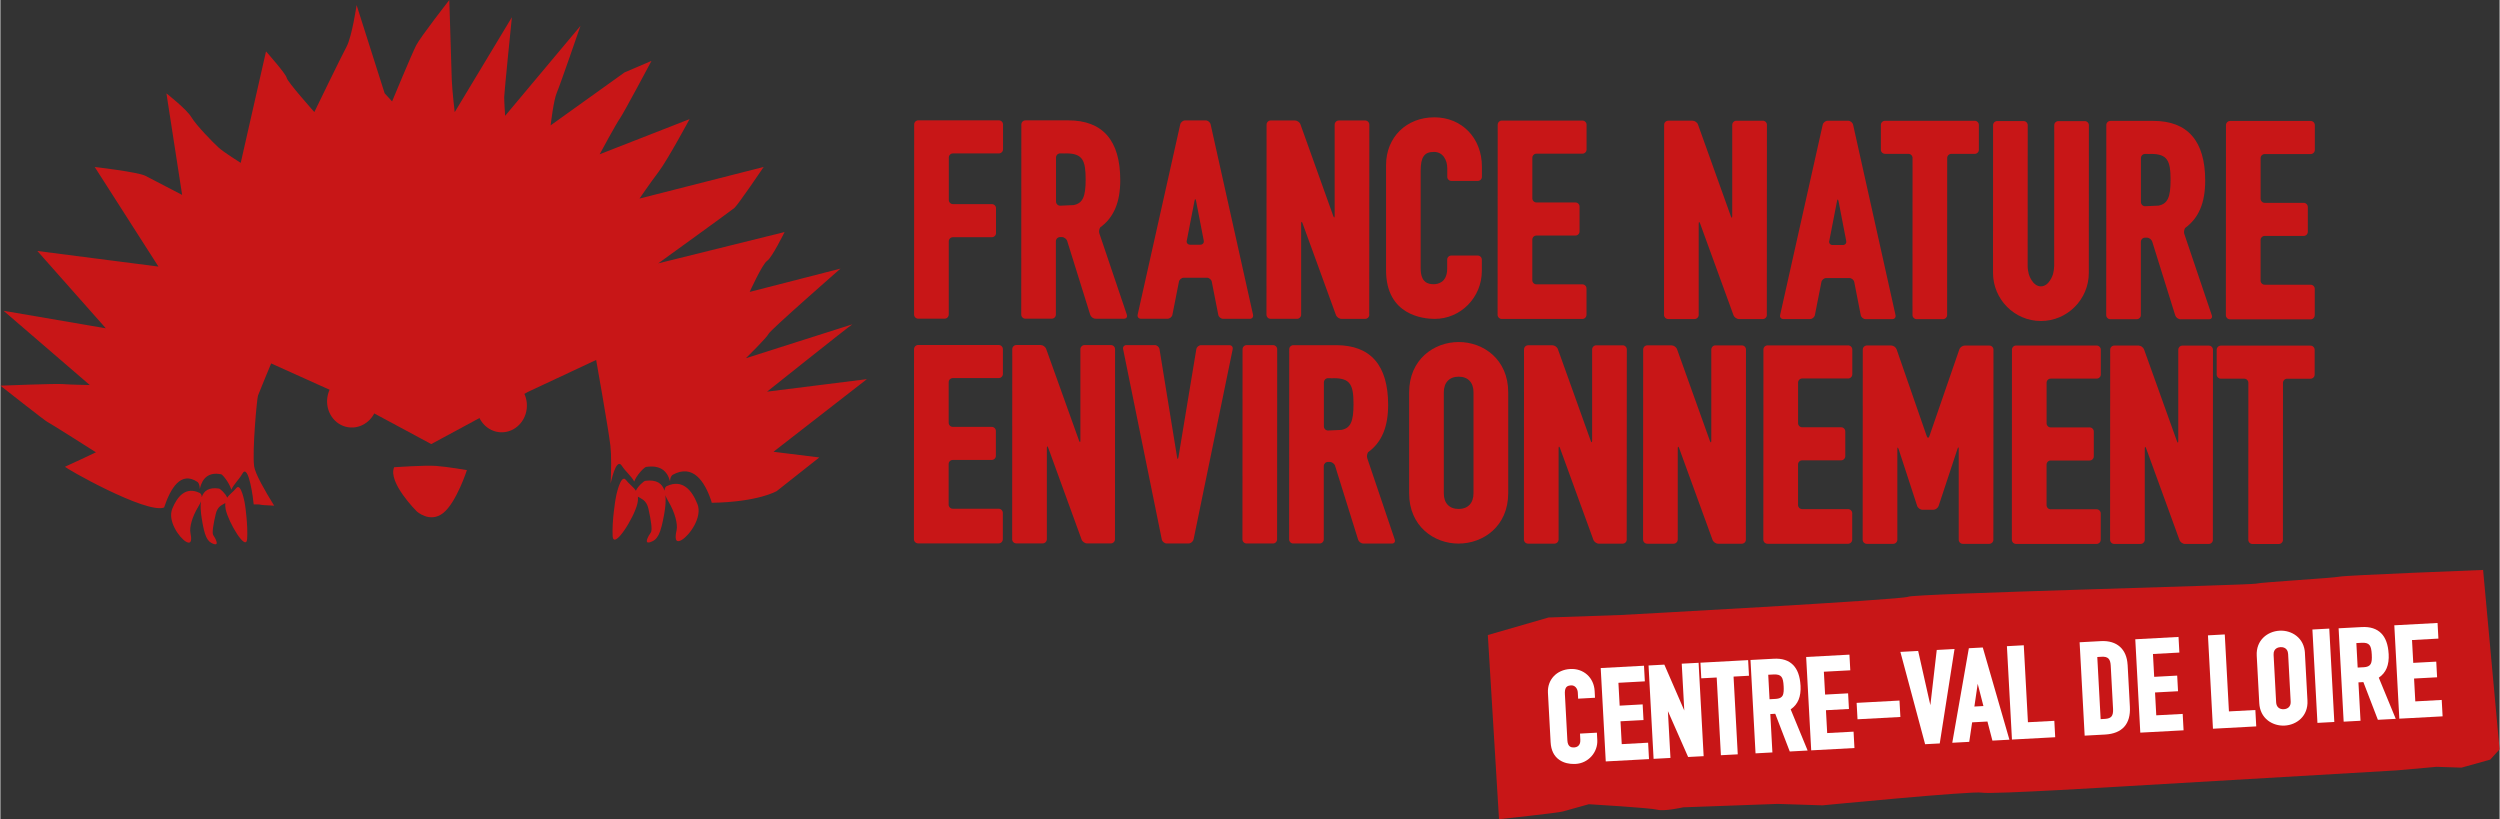 <?xml version="1.0" encoding="UTF-8"?>
<svg xmlns="http://www.w3.org/2000/svg" id="a" width="708" height="232" viewBox="0 0 708.48 232.23">
  <rect x="0" y="0" width="708.48" height="232.23" fill="#333333" stroke="none"/>
  <defs>
    <style>.b{fill:#fff;}.c{fill:#c81617;}</style>
  </defs>
  <g>
    <g>
      <g>
        <path class="c" d="M500.76,89.28c0,.64-.53,1.17-1.17,1.17h-6.72c-.64,0-1.35-.5-1.57-1.1l-9.46-25.98c-.22-.6-.4-.57-.4,.07v25.83c-.01,.64-.54,1.17-1.18,1.17h-7.48c-.64,0-1.17-.53-1.17-1.17l.03-53.89c0-.64,.53-1.17,1.17-1.17h6.87c.64,0,1.35,.5,1.56,1.1l9.31,25.98c.22,.6,.39,.57,.4-.07v-25.83c.01-.64,.54-1.17,1.18-1.17h7.48c.64,0,1.17,.53,1.17,1.17l-.03,53.89Z"></path>
        <path class="c" d="M537.23,89.33c.14,.63-.27,1.14-.91,1.14h-7.56c-.64,0-1.27-.52-1.39-1.15l-1.83-9.35c-.12-.63-.75-1.15-1.39-1.15h-6.54c-.64,0-1.27,.51-1.39,1.14l-1.84,9.34c-.12,.63-.75,1.15-1.39,1.15h-7.56c-.64,0-1.05-.52-.91-1.14l12.07-53.94c.14-.63,.78-1.14,1.42-1.14h5.78c.64,0,1.28,.52,1.42,1.14l12.02,53.95Zm-18.8-21.02c-.12,.63,.3,1.15,.95,1.15h2.93c.64,0,1.07-.51,.95-1.14l-2.18-11.28c-.12-.63-.32-.63-.44,0l-2.19,11.28Z"></path>
        <path class="c" d="M551.86,89.3c0,.64-.53,1.17-1.17,1.17h-7.48c-.64,0-1.17-.53-1.17-1.17l.02-44.52c0-.64-.52-1.17-1.17-1.17h-6.64c-.64,0-1.17-.53-1.17-1.17v-7.03c0-.64,.53-1.17,1.17-1.17h25.44c.64,.01,1.17,.54,1.17,1.18v7.03c0,.64-.53,1.17-1.17,1.17h-6.64c-.64,0-1.17,.52-1.17,1.17l-.02,44.52Z"></path>
        <path class="c" d="M656.07,89.36c0,.64-.52,1.17-1.17,1.17h-22.85c-.64-.01-1.17-.54-1.17-1.18l.03-53.89c0-.64,.53-1.17,1.17-1.17h22.85c.64,.01,1.17,.54,1.17,1.18v7.03c0,.64-.53,1.17-1.17,1.17h-13.03c-.64,0-1.17,.52-1.17,1.16v11.5c0,.64,.52,1.17,1.16,1.17h11.05c.64,0,1.17,.53,1.17,1.18v7.03c0,.64-.53,1.17-1.17,1.17h-11.05c-.64,0-1.17,.52-1.17,1.16v11.5c0,.64,.52,1.17,1.16,1.17h13.03c.64,0,1.17,.53,1.17,1.18v7.48Z"></path>
        <path class="c" d="M626.9,89.4l-7.8-23.08c-.17-.5-.06-1.18,.21-1.68,3.86-2.8,5.71-7.1,5.71-13.43,0-11.23-4.94-16.93-14.71-16.94h-12.15c-.64,0-1.17,.52-1.17,1.16l-.03,53.89c0,.64,.52,1.17,1.17,1.17h7.48c.64,0,1.17-.52,1.17-1.16v-20.79c.01-.64,.54-1.17,1.18-1.17h.52c.64,0,1.32,.5,1.52,1.12l6.52,20.9c.19,.61,.87,1.12,1.52,1.12h8.07c.64,0,1-.49,.79-1.1Zm-20.09-44.6c0-.64,.53-1.17,1.17-1.17h.67c.18,0,.39,.02,.61,.04v-.04h.36c4.74,0,5.59,1.95,5.58,7.42,0,4.84-.81,6.74-3.43,7.24l-3.8,.17c-.64,0-1.17-.53-1.17-1.17v-12.49Z"></path>
        <path class="c" d="M590.88,34.33h-7.48c-.64,0-1.17,.52-1.17,1.16l-.02,38.63v1.29c0,.64-.15,1.67-.33,2.29,0,0-1.01,3.48-3.44,3.48-2.43,0-3.43-3.48-3.43-3.48-.18-.62-.33-1.65-.32-2.29v-1.29l.02-38.63c0-.64-.52-1.17-1.17-1.17h-7.48c-.64,0-1.17,.52-1.17,1.16l-.02,38.63v3.22c0,7.53,6.09,13.66,13.57,13.67,7.49,0,13.59-6.12,13.59-13.65v-3.22l.02-38.63c0-.64-.53-1.17-1.17-1.17Z"></path>
      </g>
      <g>
        <path class="c" d="M284.16,152.87c0,.64-.53,1.17-1.17,1.17h-22.85c-.64-.01-1.17-.54-1.17-1.18l.03-53.89c0-.64,.53-1.17,1.17-1.17h22.85c.64,.01,1.17,.54,1.17,1.18v7.03c0,.64-.53,1.17-1.17,1.17h-13.03c-.64,0-1.17,.52-1.17,1.16v11.5c0,.64,.52,1.17,1.16,1.17h11.05c.64,0,1.17,.53,1.17,1.17v7.03c0,.64-.53,1.17-1.17,1.17h-11.05c-.64,0-1.17,.52-1.17,1.16v11.5c0,.64,.52,1.17,1.16,1.17h13.03c.64,0,1.17,.53,1.17,1.18v7.48Z"></path>
        <path class="c" d="M315.96,152.88c0,.64-.53,1.17-1.17,1.17h-6.72c-.64,0-1.35-.5-1.57-1.1l-9.45-25.99c-.22-.6-.4-.57-.4,.07v25.84c-.01,.64-.54,1.17-1.18,1.17h-7.48c-.64,0-1.17-.53-1.17-1.17l.03-53.89c0-.64,.53-1.17,1.17-1.17h6.88c.64,0,1.34,.5,1.56,1.1l9.31,25.98c.22,.6,.39,.57,.39-.07v-25.83c.01-.64,.54-1.17,1.18-1.17h7.48c.64,0,1.17,.53,1.17,1.17l-.03,53.89Z"></path>
        <path class="c" d="M338.22,152.92c-.13,.63-.76,1.14-1.4,1.14h-6.19c-.64,0-1.27-.52-1.4-1.15l-10.96-53.94c-.13-.63,.29-1.14,.94-1.14h8.02c.64,0,1.25,.52,1.36,1.16l4.98,30.64c.1,.63,.27,.63,.38,0l5.07-30.63c.1-.63,.71-1.15,1.36-1.15h8.02c.64,0,1.06,.52,.93,1.15l-11.09,53.93Z"></path>
        <path class="c" d="M361.92,152.9c0,.64-.53,1.17-1.17,1.17h-7.48c-.64,0-1.17-.53-1.17-1.17l.03-53.89c0-.64,.53-1.17,1.17-1.17h7.48c.64,0,1.17,.53,1.17,1.17l-.03,53.89Z"></path>
        <path class="c" d="M413.38,154.1c-6.98,0-14.04-4.91-14.03-14.28v-28.6c.02-9.37,7.08-14.26,14.06-14.26,6.98,0,14.04,4.91,14.03,14.27v28.6c-.02,9.37-7.08,14.26-14.06,14.26Zm.02-47.32c-2.64,0-4.22,1.66-4.22,4.45v28.6c-.02,2.78,1.56,4.45,4.2,4.45,2.64,0,4.22-1.66,4.22-4.45v-28.6c.02-2.78-1.56-4.45-4.21-4.45Z"></path>
        <path class="c" d="M461.04,152.95c0,.64-.53,1.17-1.17,1.17h-6.72c-.64,0-1.35-.5-1.57-1.1l-9.46-25.99c-.22-.6-.4-.57-.4,.07v25.84c-.01,.64-.54,1.17-1.18,1.17h-7.48c-.64,0-1.17-.53-1.17-1.17l.03-53.89c0-.64,.53-1.17,1.17-1.17h6.87c.64,0,1.35,.5,1.56,1.1l9.31,25.98c.21,.6,.39,.57,.4-.07v-25.83c.01-.64,.54-1.17,1.18-1.17h7.48c.64,0,1.17,.53,1.17,1.17l-.03,53.89Z"></path>
        <path class="c" d="M494.82,152.97c0,.64-.53,1.17-1.17,1.17h-6.72c-.64,0-1.35-.5-1.57-1.1l-9.46-25.98c-.22-.6-.4-.57-.4,.07v25.83c-.01,.64-.54,1.17-1.18,1.17h-7.48c-.64,0-1.17-.53-1.17-1.17l.03-53.89c0-.64,.53-1.17,1.17-1.17h6.87c.64,0,1.35,.5,1.56,1.1l9.31,25.98c.22,.6,.39,.57,.4-.07v-25.83c.01-.64,.54-1.17,1.18-1.17h7.48c.64,0,1.17,.53,1.17,1.17l-.03,53.89Z"></path>
        <path class="c" d="M524.95,152.98c0,.64-.53,1.17-1.17,1.17h-22.85c-.64-.01-1.17-.54-1.17-1.18l.03-53.89c0-.64,.53-1.17,1.17-1.17h22.85c.64,.01,1.17,.54,1.17,1.18v7.03c0,.64-.53,1.17-1.17,1.17h-13.03c-.64,0-1.17,.52-1.17,1.16v11.5c0,.64,.52,1.17,1.16,1.17h11.05c.64,0,1.17,.53,1.17,1.17v7.03c0,.64-.53,1.17-1.17,1.17h-11.05c-.64,0-1.17,.52-1.17,1.16v11.5c0,.64,.52,1.17,1.16,1.17h13.03c.64,0,1.17,.53,1.17,1.18v7.48Z"></path>
        <path class="c" d="M564.97,153c0,.64-.53,1.17-1.17,1.17h-7.48c-.64,0-1.17-.53-1.17-1.17v-25.69c.01-.64-.15-.67-.35-.06l-5.34,16.15c-.2,.61-.89,1.11-1.54,1.11h-3.03c-.64,0-1.33-.5-1.53-1.11l-5.25-16.09c-.2-.61-.36-.59-.36,.06v25.63c-.01,.64-.54,1.17-1.18,1.17h-7.48c-.64,0-1.17-.53-1.17-1.17l.03-53.89c0-.64,.53-1.17,1.17-1.17h6.88c.64,0,1.34,.5,1.55,1.11l8.53,24.58c.21,.61,.55,.61,.76,0l8.48-24.57c.21-.61,.91-1.1,1.55-1.1h6.96c.64,0,1.17,.53,1.17,1.17l-.03,53.89Z"></path>
        <path class="c" d="M595.4,153.02c0,.64-.53,1.17-1.17,1.17h-22.85c-.64-.01-1.17-.54-1.17-1.18l.03-53.89c0-.64,.53-1.17,1.17-1.17h22.85c.64,.01,1.17,.54,1.17,1.18v7.03c0,.64-.53,1.17-1.17,1.17h-13.03c-.64,0-1.17,.52-1.17,1.16v11.5c0,.64,.52,1.17,1.16,1.17h11.05c.64,0,1.17,.53,1.17,1.18v7.03c0,.64-.53,1.17-1.17,1.17h-11.05c-.64,0-1.17,.52-1.17,1.16v11.5c0,.64,.52,1.17,1.16,1.17h13.03c.64,0,1.17,.53,1.17,1.18v7.48Z"></path>
        <path class="c" d="M627.2,153.03c0,.64-.53,1.17-1.17,1.17h-6.72c-.64,0-1.35-.5-1.57-1.1l-9.45-25.98c-.22-.6-.4-.57-.4,.07v25.83c-.01,.64-.54,1.17-1.18,1.17h-7.48c-.64,0-1.17-.53-1.17-1.17l.03-53.89c0-.64,.53-1.17,1.17-1.17h6.87c.64,0,1.34,.5,1.56,1.1l9.31,25.98c.22,.6,.39,.57,.39-.07v-25.83c.01-.64,.54-1.17,1.18-1.17h7.48c.64,0,1.17,.53,1.17,1.17l-.03,53.89Z"></path>
        <path class="c" d="M647.06,153.04c0,.64-.53,1.17-1.17,1.17h-7.48c-.64,0-1.17-.53-1.17-1.17l.02-44.52c0-.64-.52-1.17-1.17-1.17h-6.64c-.64,0-1.17-.53-1.17-1.17v-7.03c0-.64,.53-1.17,1.17-1.17h25.43c.64,.01,1.17,.54,1.17,1.18v7.03c0,.64-.53,1.17-1.17,1.17h-6.64c-.64,0-1.17,.52-1.17,1.17l-.02,44.52Z"></path>
        <path class="c" d="M395.28,152.98l-7.8-23.08c-.17-.5-.06-1.18,.21-1.68,3.86-2.8,5.7-7.1,5.71-13.43,0-11.23-4.95-16.93-14.72-16.94h-12.15c-.64,0-1.17,.52-1.17,1.16l-.03,53.89c0,.64,.53,1.17,1.17,1.17h7.48c.64,0,1.17-.52,1.17-1.16v-20.79c.01-.64,.53-1.17,1.18-1.17h.52c.64,0,1.32,.5,1.51,1.12l6.52,20.9c.19,.61,.87,1.12,1.52,1.12h8.08c.64,0,1-.49,.79-1.1Zm-20.09-44.6c0-.64,.52-1.17,1.17-1.17h.67c.18,0,.39,.02,.61,.04,0-.01,0-.03,0-.04h.36c4.74,0,5.59,1.95,5.58,7.42,0,4.84-.81,6.74-3.43,7.24l-3.8,.17c-.64,0-1.17-.53-1.17-1.17v-12.49Z"></path>
      </g>
      <g>
        <path class="c" d="M268.83,89.17c0,.64-.53,1.17-1.17,1.17h-7.48c-.64,0-1.17-.53-1.17-1.17l.03-53.89c0-.64,.53-1.17,1.17-1.17h22.85c.64,.01,1.17,.54,1.17,1.18v7.03c0,.64-.53,1.17-1.17,1.17h-13.03c-.64,0-1.17,.52-1.17,1.16v12.04c0,.64,.52,1.17,1.16,1.17h11.05c.64,0,1.17,.53,1.17,1.18v7.03c0,.64-.53,1.17-1.17,1.17h-11.05c-.64,0-1.17,.52-1.17,1.16v20.79Z"></path>
        <path class="c" d="M355.1,89.24c.14,.63-.27,1.14-.91,1.14h-7.56c-.64,0-1.27-.52-1.39-1.15l-1.83-9.35c-.12-.63-.75-1.15-1.39-1.15h-6.54c-.64,0-1.27,.51-1.39,1.14l-1.84,9.34c-.12,.63-.75,1.15-1.39,1.15h-7.56c-.64,0-1.05-.52-.91-1.15l12.07-53.94c.14-.63,.78-1.14,1.42-1.14h5.78c.64,0,1.28,.52,1.42,1.14l12.02,53.95Zm-18.8-21.02c-.12,.63,.3,1.15,.95,1.15h2.93c.64,0,1.07-.51,.95-1.15l-2.18-11.28c-.12-.63-.32-.63-.44,0l-2.19,11.28Z"></path>
        <path class="c" d="M388.06,89.22c0,.64-.53,1.17-1.17,1.17h-6.72c-.64,0-1.35-.5-1.57-1.1l-9.46-25.99c-.22-.6-.4-.57-.4,.07v25.84c-.01,.64-.54,1.17-1.18,1.17h-7.48c-.64,0-1.17-.53-1.17-1.17l.03-53.89c0-.64,.53-1.17,1.17-1.17h6.87c.64,0,1.35,.5,1.56,1.1l9.31,25.98c.22,.6,.39,.57,.39-.07v-25.83c.01-.64,.54-1.17,1.18-1.17h7.48c.64,0,1.17,.53,1.17,1.17l-.03,53.89Z"></path>
        <path class="c" d="M449.62,89.25c0,.64-.53,1.17-1.17,1.17h-22.85c-.64-.01-1.17-.54-1.17-1.18l.03-53.89c0-.64,.53-1.17,1.17-1.17h22.85c.64,.01,1.17,.54,1.17,1.18v7.03c0,.64-.53,1.17-1.17,1.17h-13.03c-.64,0-1.17,.52-1.17,1.16v11.5c0,.64,.52,1.17,1.16,1.17h11.05c.64,0,1.17,.53,1.17,1.18v7.03c0,.64-.53,1.17-1.17,1.17h-11.05c-.64,0-1.17,.52-1.17,1.16v11.5c0,.64,.52,1.17,1.16,1.17h13.03c.64,0,1.17,.53,1.17,1.18v7.48Z"></path>
        <path class="c" d="M319.34,89.25l-7.8-23.08c-.17-.5-.07-1.18,.21-1.68,3.86-2.8,5.71-7.1,5.71-13.43,0-11.23-4.95-16.93-14.72-16.94h-12.15c-.64,0-1.17,.52-1.17,1.16l-.03,53.89c0,.64,.52,1.17,1.17,1.17h7.48c.64,0,1.17-.52,1.17-1.17v-20.79c.01-.64,.54-1.17,1.18-1.17h.52c.64,0,1.32,.5,1.51,1.12l6.52,20.9c.19,.61,.87,1.12,1.52,1.12h8.07c.64,0,1-.49,.79-1.1Zm-20.09-44.6c0-.64,.53-1.17,1.17-1.17h.67c.18,0,.39,.02,.61,.04v-.04h.36c4.74,0,5.59,1.95,5.59,7.42,0,4.84-.81,6.74-3.43,7.24l-3.8,.17c-.64,0-1.17-.53-1.17-1.17v-12.49Z"></path>
        <path class="c" d="M406.48,33.26c-7.91,0-13.66,5.67-13.67,13.5v29.82c-.02,12.81,10.55,13.81,13.79,13.82,7.36,0,13.36-6.09,13.36-13.58v-3.21c0-.64-.52-1.17-1.17-1.17h-7.48c-.64,0-1.17,.52-1.17,1.16v1.35s0,.04,0,.06h0v1.11c0,4.02-2.69,4.45-3.84,4.45-1.58,0-3.69-.47-3.68-4.53v-27.69c.02-3.85,1.04-5.29,3.78-5.28,2.59,0,3.76,2.39,3.76,4.6v2.45c0,.64,.52,1.17,1.17,1.17h7.48c.64,0,1.17-.52,1.17-1.16v-2.9c0-8.09-5.67-13.97-13.5-13.97Z"></path>
      </g>
    </g>
    <g>
      <path class="c" d="M197.58,142.86c-1.54-3.87-4.19-7.15-8.7-5.05-.18,.09-.61,.44-.62,1.3-.63-2.08-2.26-3.21-5.44-2.81-.4,.05-2.14,1.56-2.67,2.82-.71-1.13-1.91-1.87-2.8-3.04-1.56-2.07-2.96,5.11-2.97,5.45,0,0-1.03,6.07-.82,10.36,.2,4.28,6.12-5.17,7.01-9.11,.18-.77,.21-1.42,.16-1.98,.96,.62,2.44,.95,2.99,3.46,.7,3.18,1.16,6.01,.67,6.69-.49,.68-2.22,3.41-.15,2.74,2.07-.67,2.94-2.29,3.96-8.1,.35-1.96,.48-3.73,.32-5.2,.17,.49,.41,1.03,.81,1.69,1.92,3.19,2.74,6.54,2.36,8.25-.38,1.71-.64,3.93,1.43,2.75,2.08-1.18,6.01-6.37,4.47-10.24Z"></path>
      <path class="c" d="M48.73,144.19c1.43-3.47,3.84-6.39,7.82-4.42,.16,.08,.54,.41,.53,1.18,.6-1.87,2.07-2.87,4.89-2.45,.36,.05,1.88,1.45,2.33,2.59,.65-1.01,1.73-1.66,2.54-2.7,1.42-1.85,2.55,4.67,2.55,4.98,0,0,.81,5.51,.56,9.38-.25,3.87-5.36-4.78-6.08-8.35-.14-.7-.17-1.28-.11-1.79-.85,.55-2.18,.82-2.71,3.08-.67,2.86-1.13,5.41-.7,6.03,.43,.63,1.92,3.12,.09,2.48-1.83-.64-2.57-2.12-3.39-7.39-.28-1.78-.37-3.38-.2-4.7-.15,.43-.38,.92-.75,1.52-1.75,2.85-2.54,5.86-2.23,7.41,.32,1.55,.51,3.57-1.32,2.47-1.83-1.1-5.25-5.85-3.81-9.33Z"></path>
      <path class="c" d="M220.12,139.18l12.02-9.5-12.99-1.61,26.49-20.59-28.31,3.55s23.74-18.94,24.19-19.09c.46-.15-30.19,9.61-30.19,9.61,0,0,5.98-5.87,6.45-6.93,.46-1.06,20.38-18.48,20.38-18.48l-25.75,6.61s3.57-7.91,4.95-8.81c1.38-.9,4.94-8.16,4.94-8.16l-35.82,8.88s20.51-14.8,21.58-15.7c1.07-.9,8.32-11.63,8.32-11.63l-35.2,8.96s2.77-4.08,5.39-7.55c2.62-3.47,8.8-14.97,8.8-14.97l-25.48,9.96s4.64-8.63,5.72-10.13c1.08-1.51,8.97-16.34,8.97-16.34l-7.64,3.27-20.96,15.01s.83-7.14,1.75-9.26c.93-2.12,6.71-18.94,6.71-18.94l-21.36,25.5s-.27-4.11-.26-5.33c.01-1.22,2.18-22.63,2.18-22.63l-16.21,26.92s-.7-5.94-.83-9.13c-.12-3.19-.7-22.66-.7-22.66,0,0-8.15,10.42-9.39,12.84-1.24,2.42-6.83,15.9-6.83,15.9l-2.11-2.3L100.98,1.44s-1.31,8.95-2.86,11.82c-1.55,2.87-9.12,18.5-9.12,18.5,0,0-7.69-8.62-7.84-9.69-.14-1.07-5.86-7.5-5.86-7.5l-7.17,31.6s-4.79-2.97-6.3-4.36c-1.51-1.38-6.33-6.29-7.68-8.58-1.35-2.29-7.08-6.75-7.08-6.75l4.45,28.77s-8.32-4.33-10.44-5.42c-2.12-1.08-14.34-2.49-14.34-2.49l18.06,28.23-34.32-4.42,19.41,21.92L.9,88.1l24.44,21.05s-5.73-.1-7.7-.27c-1.97-.17-17.64,.45-17.64,.45,0,0,12.83,10.1,13.29,10.26,.45,.15,13.8,8.63,13.8,8.63,0,0-8.29,3.93-8.75,4.08-.46,.15,23.05,13.5,28.07,11.57,1.82-5.48,4.76-10.41,9.45-7.25,.2,.13,.66,.69,.65,2,.75-3.17,2.57-4.85,6.07-4.17,.44,.09,2.33,2.44,2.88,4.37,.82-1.71,2.15-2.81,3.16-4.58,1.77-3.12,3.15,7.88,3.14,8.4,0,0,.02,.12,.04,.34,1.02,0,1.64,.02,1.73,.05,.42,.14,1.85,.23,4.08,.32-2.7-4.34-5.4-9.1-5.68-11.17-.57-4.26,.78-19.15,1.1-20.06,.31-.91,3.73-9.09,3.73-9.09l17.61,7.93,27.77,14.93,14.5-7.83,12.84-6.92h-.02l19.43-9.1s3.47,19.49,4.04,24.36c.3,2.63,.24,7.02,.06,10.69,.67-3.05,1.89-7.06,3.19-5.03,1.11,1.71,2.61,2.79,3.5,4.45,.66-1.84,2.85-4.06,3.35-4.14,3.99-.6,6.02,1.06,6.81,4.11,0-1.25,.55-1.78,.77-1.9,5.67-3.09,8.98,1.71,10.9,7.38,.06,.19,.1,.38,.15,.57,13.21-.21,18.44-3.33,18.44-3.33Z"></path>
      <ellipse class="c" cx="99.76" cy="113.63" rx="7.57" ry="7.13" transform="translate(-28.52 193.7) rotate(-80.69)"></ellipse>
      <ellipse class="c" cx="142.13" cy="114.98" rx="7.57" ry="7.13" transform="translate(23.83 254.36) rotate(-88.65)"></ellipse>
      <path class="c" d="M111.62,132.45s8.74-.61,11.94-.37c3.2,.24,8.69,1.19,8.69,1.19,0,0-3.04,9.34-6.8,12.22-3.75,2.88-7.45-.55-7.45-.55,0,0-8.23-8.2-6.38-12.48Z"></path>
    </g>
  </g>
  <path class="c" d="M421.66,180.03l3.17,52.19s16.62-1.76,18.09-2.18l7.37-2.06s17.5,1.03,19.43,1.56,7.33-.68,7.33-.68l26.82-.97,12.65,.41s42.58-4.14,45.2-3.6c2.62,.55,41.67-1.87,41.67-1.87l75.89-4.44,11.32-1.01,7.08,.23,8.13-2.27,2.66-2.91-4.67-50.86s-38.93,1.5-40.71,1.9c-1.77,.4-22.25,1.58-23.73,1.99s-97.02,2.83-98.51,3.7c-1.49,.87-81.5,5.18-81.5,5.18l-20.48,.71-17.21,4.97Z"></path>
  <g>
    <path class="b" d="M452.57,207.7l-4.78,.26,.09,1.75c.1,1.87-1.2,2.15-1.76,2.18-.77,.03-1.81-.12-1.91-2.02l-.7-13.02c-.05-.86,.04-1.48,.28-1.87,.16-.27,.48-.64,1.43-.69,.54-.03,1.01,.16,1.36,.54,.35,.38,.56,.91,.59,1.51l.09,1.72,4.78-.26-.1-1.93c-.1-1.84-.86-3.48-2.13-4.62-1.27-1.13-2.96-1.71-4.8-1.6-3.85,.21-6.5,3.04-6.31,6.73l.76,14.03c.12,2.28,.96,3.97,2.5,5.02,1.32,.91,2.86,1.14,4.05,1.14,.18,0,.36,0,.52-.01,1.75-.09,3.35-.86,4.52-2.17,1.13-1.26,1.73-2.94,1.64-4.59l-.11-2.07Z"></path>
    <polygon class="b" points="459.62 210.95 459.27 204.47 465.79 204.12 465.55 199.68 459.03 200.04 458.68 193.56 466.17 193.15 465.93 188.72 453.66 189.38 455.09 215.85 467.35 215.19 467.1 210.54 459.62 210.95"></polygon>
    <polygon class="b" points="476.63 188.14 477.35 201.41 471.7 188.41 467.22 188.65 468.65 215.12 473.43 214.86 472.71 201.59 478.44 214.59 482.84 214.36 481.41 187.89 476.63 188.14"></polygon>
    <polygon class="b" points="495.45 187.13 481.93 187.86 482.17 192.29 486.54 192.06 487.73 214.09 492.51 213.84 491.32 191.8 495.69 191.56 495.45 187.13"></polygon>
    <path class="b" d="M510.3,194.33c-.14-2.59-.84-4.55-2.1-5.83-1.28-1.3-3.12-1.9-5.5-1.76l-6.58,.35,1.43,26.47,4.78-.26-.59-10.88,1.4-.08,4.11,10.69,5.07-.27-4.81-11.67c2.08-1.42,2.97-3.58,2.8-6.77Zm-5.09,2.88c-.22,.39-.65,.84-2.04,.92l-1.65,.09-.37-6.94,1.46-.08c2.32-.12,2.77,.76,2.91,3.33,.05,.97,.06,2.04-.31,2.69Z"></path>
    <polygon class="b" points="517.86 207.81 517.51 201.33 524.03 200.98 523.79 196.55 517.27 196.9 516.92 190.42 524.41 190.02 524.17 185.58 511.9 186.24 513.33 212.71 525.59 212.05 525.34 207.41 517.86 207.81"></polygon>
    <rect class="b" x="526.32" y="198.92" width="12.17" height="4.66" transform="translate(-10.07 28.99) rotate(-3.09)"></rect>
    <polygon class="b" points="548.92 184.25 547.11 199.91 543.65 184.53 538.61 184.8 545.62 210.97 549.77 210.75 553.96 183.98 548.92 184.25"></polygon>
    <path class="b" d="M558.02,183.76l-4.7,26.8,4.81-.26,.82-5.53,4.34-.23,1.41,5.41,4.82-.26-7.55-26.14-3.94,.21Zm4.13,16.39l-2.56,.14,.94-6.45,1.62,6.31Z"></path>
    <polygon class="b" points="574.77 204.74 573.59 182.92 568.81 183.18 570.24 209.65 582.5 208.99 582.25 204.34 574.77 204.74"></polygon>
    <path class="b" d="M603.02,188.44c-.24-4.43-3.04-6.93-7.51-6.7l-6.09,.33,1.43,26.47,5.76-.31c4.88-.26,7.33-2.99,7.06-7.88l-.64-11.91Zm-4.55,14.64c-.34,.43-.95,.66-1.85,.71l-1.24,.07-.95-17.61,1.24-.07c1.78-.1,2.47,.59,2.57,2.52l.66,12.27c.05,.99-.09,1.68-.43,2.11Z"></path>
    <polygon class="b" points="611.15 202.78 610.8 196.3 617.32 195.95 617.08 191.52 610.56 191.87 610.21 185.39 617.7 184.99 617.46 180.56 605.2 181.22 606.62 207.69 618.89 207.03 618.64 202.38 611.15 202.78"></polygon>
    <polygon class="b" points="631.75 201.67 630.57 179.85 625.8 180.11 627.22 206.58 639.49 205.92 639.24 201.27 631.75 201.67"></polygon>
    <path class="b" d="M653.3,185.15c-.11-2.06-.96-3.77-2.46-4.93-1.29-1-3.01-1.53-4.74-1.43-3.4,.18-6.71,2.68-6.47,7.09l.72,13.45c.11,2.06,.96,3.77,2.46,4.93,1.19,.92,2.76,1.44,4.34,1.44,.13,0,.26,0,.39-.01,3.4-.18,6.71-2.68,6.47-7.09l-.72-13.45Zm-4.05,13.71c.04,.68-.14,1.22-.52,1.61-.34,.34-.85,.55-1.43,.58-.58,.03-1.11-.12-1.48-.42-.42-.34-.65-.86-.69-1.54l-.72-13.45c-.1-1.93,1.46-2.16,1.95-2.19,.48-.03,2.07,.04,2.17,1.97l.72,13.45Z"></path>
    <rect class="b" x="656.11" y="178.36" width="4.79" height="26.51" transform="translate(-9.36 35.72) rotate(-3.09)"></rect>
    <path class="b" d="M677.02,185.35c-.14-2.59-.84-4.55-2.1-5.82-1.28-1.3-3.13-1.9-5.5-1.77l-6.58,.35,1.43,26.47,4.78-.26-.59-10.88,1.4-.08,4.11,10.69,5.07-.27-4.81-11.67c2.08-1.42,2.97-3.58,2.8-6.77Zm-7.13,3.8l-1.65,.09-.37-6.94,1.46-.08c2.32-.12,2.77,.76,2.91,3.33,.13,2.45-.17,3.49-2.35,3.61Z"></path>
    <polygon class="b" points="692.07 198.42 684.58 198.83 684.23 192.35 690.76 192 690.52 187.56 684 187.91 683.65 181.44 691.13 181.03 690.89 176.6 678.63 177.26 680.05 203.73 692.32 203.07 692.07 198.42"></polygon>
  </g>
</svg>
